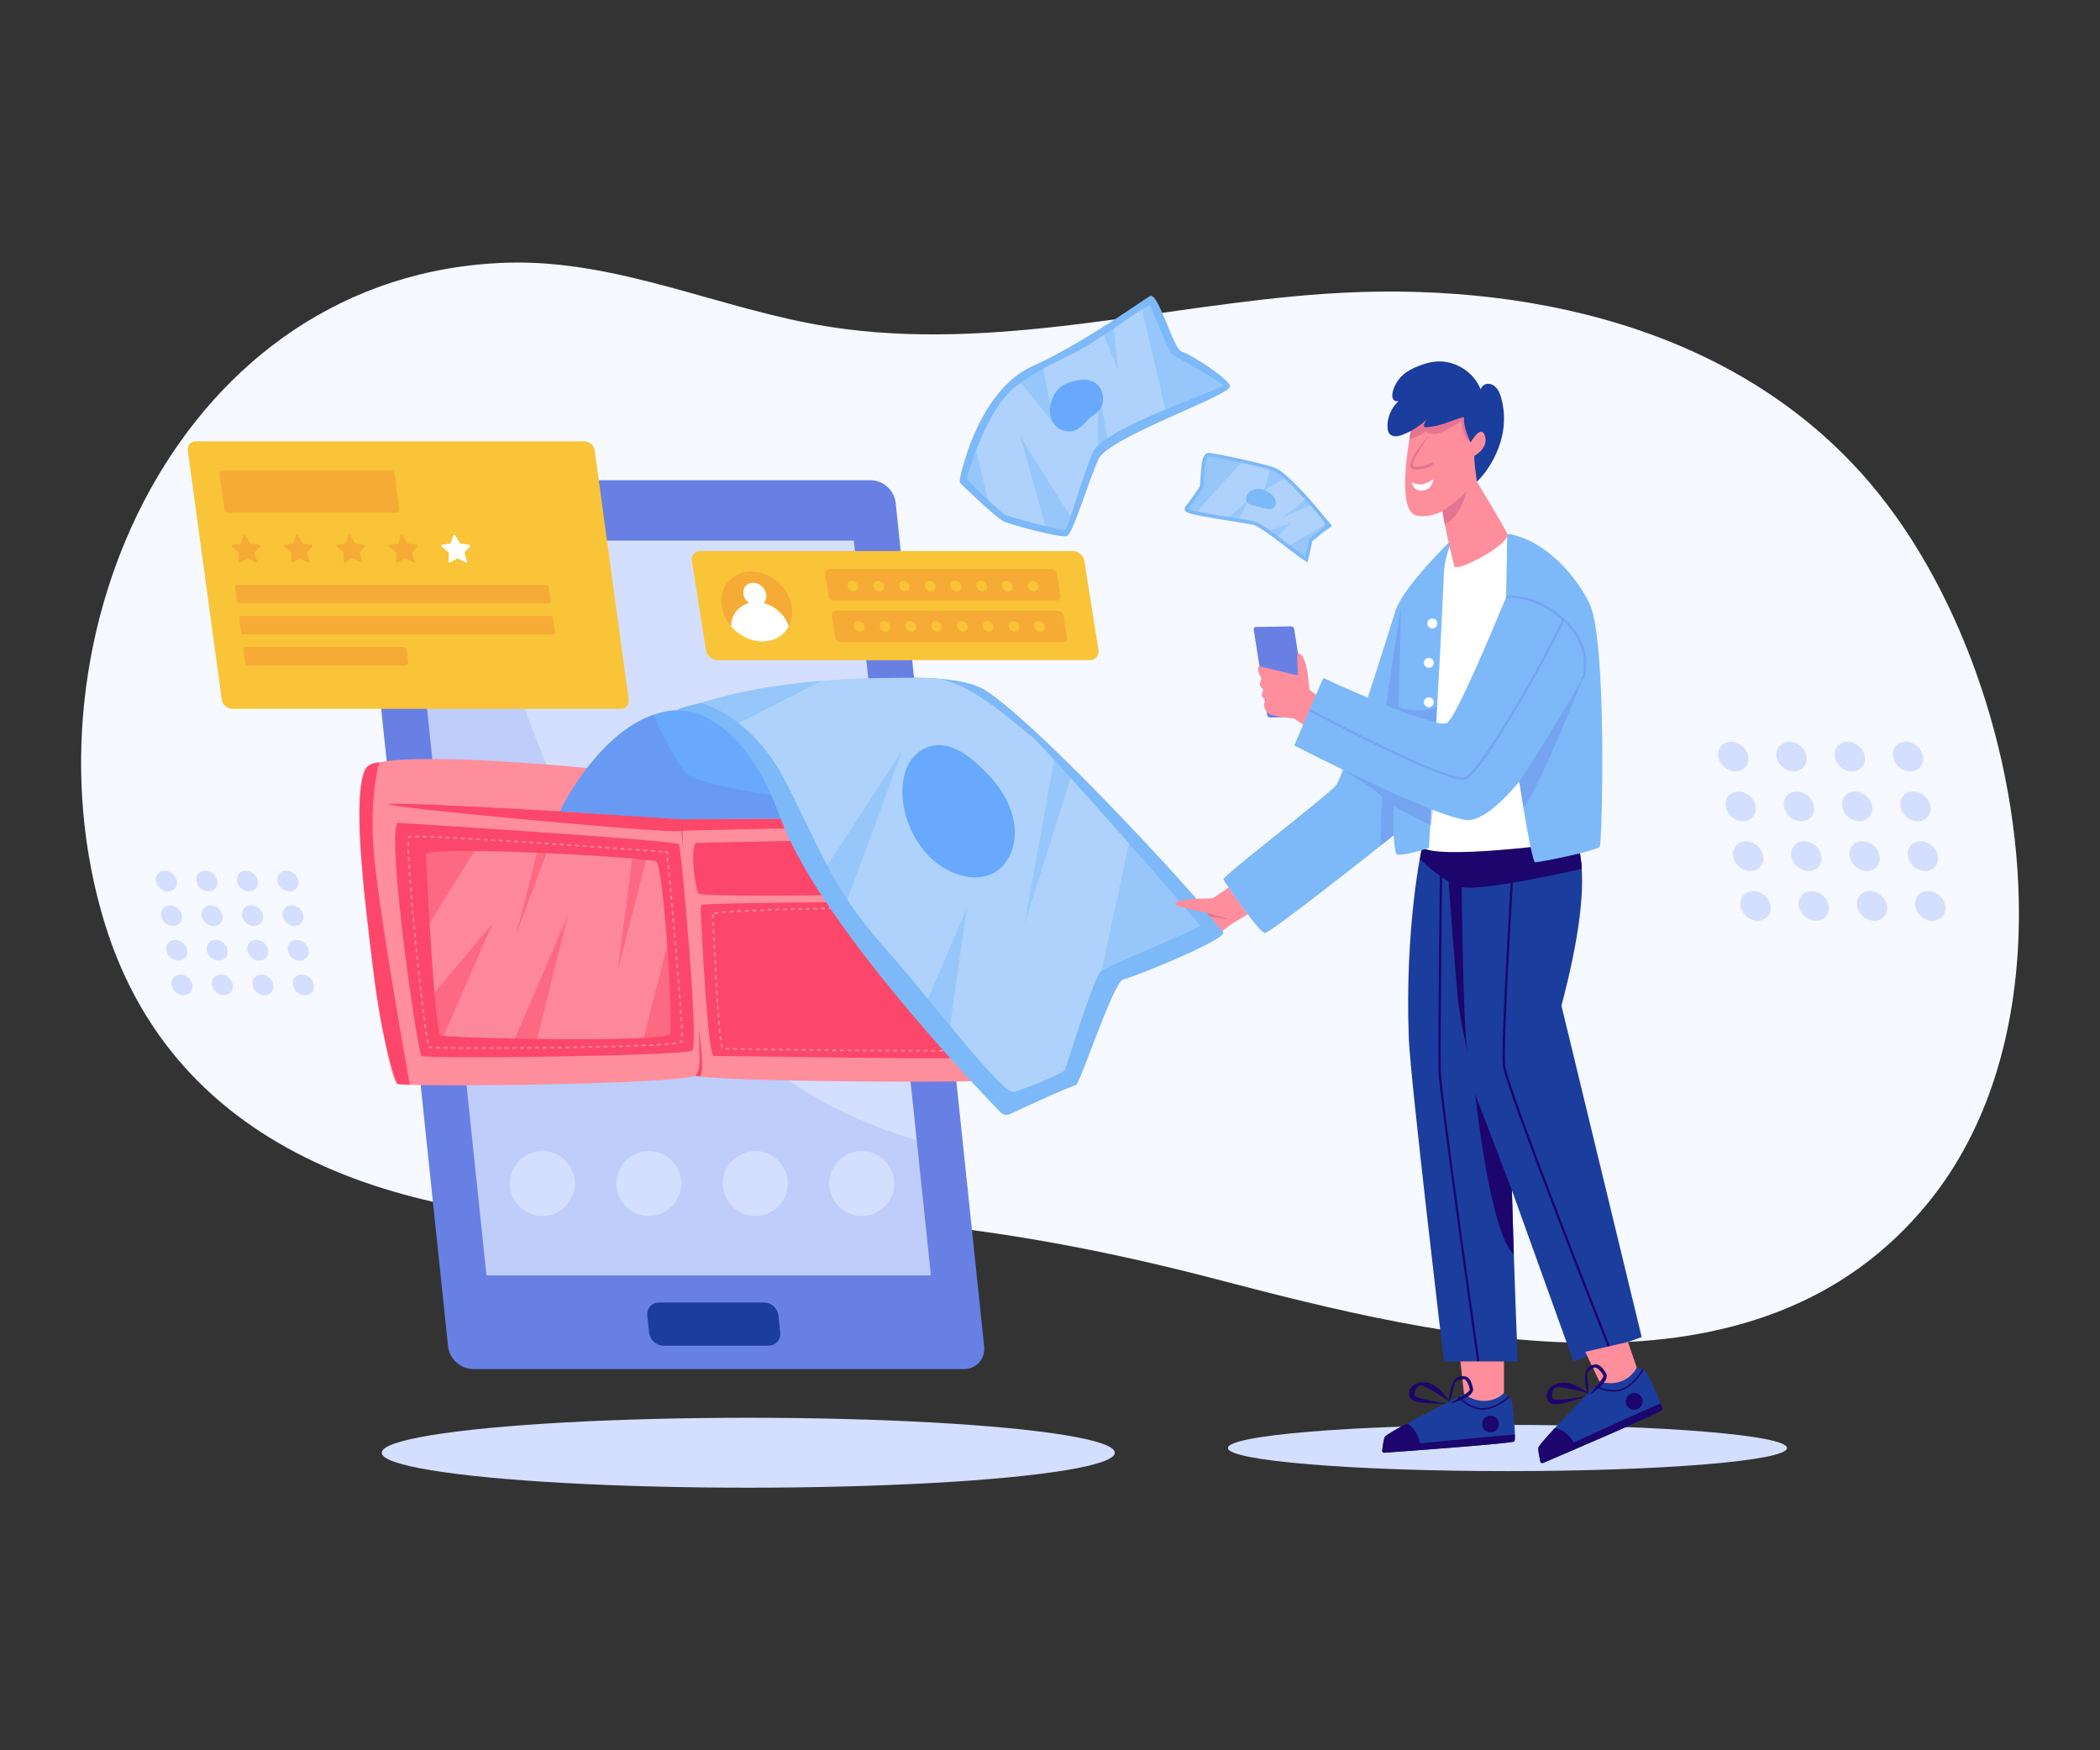 <svg xmlns="http://www.w3.org/2000/svg" xmlns:xlink="http://www.w3.org/1999/xlink" id="Capa_1" data-name="Capa 1" viewBox="0 0 600 500"><rect x="0" y="0" width="600" height="500" fill="#333333" stroke="none"/><defs><style>      .cls-1, .cls-2, .cls-3, .cls-4, .cls-5, .cls-6, .cls-7, .cls-8, .cls-9, .cls-10, .cls-11, .cls-12, .cls-13, .cls-14, .cls-15, .cls-16, .cls-17, .cls-18, .cls-19 {        stroke-width: 0px;      }      .cls-1, .cls-20 {        fill: #1b3d9e;      }      .cls-21 {        clip-path: url(#clippath-11);      }      .cls-22, .cls-18 {        fill: #97c7fa;      }      .cls-2, .cls-23 {        fill: #7db9f9;      }      .cls-24, .cls-15 {        fill: #d4dfff;      }      .cls-3 {        opacity: .24;      }      .cls-3, .cls-7 {        fill: #f6f9ff;      }      .cls-25, .cls-6 {        fill: #68a9fd;      }      .cls-4 {        fill: #1c056d;      }      .cls-26 {        clip-path: url(#clippath-2);      }      .cls-5, .cls-11, .cls-27, .cls-28 {        fill: #fe8e9c;      }      .cls-29 {        clip-path: url(#clippath-6);      }      .cls-30 {        clip-path: url(#clippath-7);      }      .cls-31 {        clip-path: url(#clippath-1);      }      .cls-32 {        clip-path: url(#clippath-4);      }      .cls-8, .cls-12, .cls-17 {        fill: #6880e4;      }      .cls-9 {        fill: #f9c438;      }      .cls-10 {        fill: #f6ab36;      }      .cls-11, .cls-27 {        opacity: .48;      }      .cls-12 {        opacity: .34;      }      .cls-33 {        clip-path: url(#clippath-9);      }      .cls-34 {        clip-path: url(#clippath);      }      .cls-13 {        fill: #fc476a;      }      .cls-35 {        clip-path: url(#clippath-3);      }      .cls-14 {        fill: #e57492;      }      .cls-36 {        clip-path: url(#clippath-8);      }      .cls-16, .cls-19 {        fill: #fff;      }      .cls-37 {        clip-path: url(#clippath-5);      }      .cls-17 {        opacity: .19;      }      .cls-38 {        clip-path: url(#clippath-10);      }      .cls-19 {        opacity: .21;      }    </style><clipPath id="clippath"><polygon class="cls-15" points="139 364.34 265.96 364.34 243.94 154.43 116.98 154.43 139 364.34"></polygon></clipPath><clipPath id="clippath-1"><path class="cls-11" d="M121.66,244.1s2.45,50.8,4.23,51.66c1.78.86,64.47,2.17,65.51-.4,1.04-2.57-1.77-48.06-3.94-49.25-2.17-1.19-65.94-4.76-65.8-2.01Z"></path></clipPath><clipPath id="clippath-2"><path class="cls-6" d="M159.96,231.77s13.23-28.01,33.53-28.92c20.3-.91,29.58,31.02,29.58,31.02l-28.55.18-34.56-2.28Z"></path></clipPath><clipPath id="clippath-3"><path class="cls-18" d="M200.17,200.82s14.01,3.08,23.82,21.59c9.8,18.51,13.07,30.52,28.13,47.57,15.07,17.05,34.23,42.82,37.63,41.92,3.39-.91,14.16-5.36,14.52-6.27.36-.91,8.41-26.73,10.22-28.18,1.82-1.45,28.75-12.4,28.39-13.1-.36-.71-45.2-52.1-48.47-54.27-3.27-2.18-17.52-16.28-28.45-16.34-10.93-.07-40.42-1.07-65.79,7.09Z"></path></clipPath><clipPath id="clippath-4"><path class="cls-18" d="M276.27,136.48s5.33-19.68,14.07-26.16c8.73-6.48,14.37-7.89,20.76-11.83s17.19-11.83,17.47-11.27,5.54,13.62,6.39,14.09,14.46,8.17,14.65,8.83-34.09,12.12-37.19,18.78c-3.1,6.67-7.23,22.07-8.08,22.45-.85.38-16.36-3.79-17.39-4.45-1.03-.66-11.51-10.25-10.67-10.44Z"></path></clipPath><clipPath id="clippath-5"><path class="cls-5" d="M351.04,253.54s-4.4,3.03-4.68,3.09c-.28.06-12.44-.09-10.24,1.99.58.55,8.57,2.12,8.57,2.12l4.58,5.21,2.51-1.92,4.7-2.87-5.44-7.63Z"></path></clipPath><clipPath id="clippath-6"><path class="cls-1" d="M469.05,381.95l-22.92-94.65c4.33-16.49,8.23-36.29,4.24-47.6l-44.07,2.3s-5,22.27-3.78,54.71c.43,11.5,10.04,92.21,10.04,92.21h21.06s-1.13-29.1-1.65-48.9l17.58,48.9,19.52-6.96Z"></path></clipPath><clipPath id="clippath-7"><path class="cls-2" d="M454.09,172.28c-4.24-8.52-13.09-18.24-23.45-19.81,0,0-.13,9.07-.34,18.17-5.24,12.69-14.47,34.41-16.86,35.87-3.39,2.07-35.37-12.85-35.37-12.85l-8.28,19.31s37.05,19.09,48.65,21.24c4.11.76,9.9-4.02,15.63-10.94,1.91,12.45,3.87,23.06,4.52,23.06,1.44,0,17.89-3.29,18.51-4.53.62-1.23,2.15-59.14-3.02-69.53Z"></path></clipPath><clipPath id="clippath-8"><path class="cls-5" d="M424.54,118.1c-2-2.24-9.16-4.55-14.85-3.34-3.21.69-5.66,3.29-6.28,6.51-1.39,7.3-4.07,24.51,1.13,25.94,2.32.64,5.01.02,7.58-1.18.64,4.4,3,14.41,3.41,15.74.58,1.88,16.34-6.43,15.1-9.32-.84-1.96-8.65-14.86-8.65-14.86,1.15-3.02,5.33-16.39,2.55-19.5Z"></path></clipPath><clipPath id="clippath-9"><path class="cls-1" d="M418.32,398.28s-22.22,10.99-22.69,12.24c-.34.9-.59,2.83-.71,3.86-.04.35.25.65.6.62,5.02-.36,36.56-2.66,37.13-3.23.62-.62-.47-11.17-.86-11.95-.39-.78-2.09-1.85-2.09-1.85,0,0-4.69,4.84-11.38.31Z"></path></clipPath><clipPath id="clippath-10"><path class="cls-1" d="M456.99,394.7s-17.44,17.62-17.48,18.95c-.03.96.36,2.87.58,3.88.08.34.44.53.77.39,4.63-1.97,33.71-14.4,34.06-15.13.39-.79-4.07-10.41-4.7-11.02-.62-.61-2.57-1.07-2.57-1.07,0,0-2.86,6.1-10.66,4Z"></path></clipPath><clipPath id="clippath-11"><path class="cls-18" d="M372.9,159.01c-2.68-1.68-12-9.64-14.9-10.2-2.9-.56-19.1-2.82-18.48-3.54.61-.72,3.79-4.92,4.23-6.02.44-1.1.16-9,1.7-8.87s15.52,2.96,18.76,4.34,13.91,13.62,14.34,14.86c.43,1.24-4.4,3.82-4.55,4.63-.15.8-1.09,4.8-1.09,4.8Z"></path></clipPath></defs><path class="cls-7" d="M576.76,266.15c1.35-46.68-15.79-96.8-42.46-128.13-38.15-44.82-99.13-57.94-155.58-54.1-46.98,3.2-94.47,16.82-141.65,9.45-31.1-4.86-60.36-19.32-92.27-18.32C51.68,78,4.68,181.71,29.94,263.82c21.51,69.9,93.08,86.77,158.39,85.17,23.96-.59,46.62-1.96,70.46.25,29.98,2.78,59.62,8.57,88.73,16.19,64.73,16.94,154.41,39.01,203.79-22.36,16.83-20.91,24.62-48.26,25.45-76.91Z"></path><g><g><path class="cls-8" d="M135.17,391.1h140.23c3.57,0,6.17-2.9,5.79-6.47l-25.28-240.98c-.37-3.57-3.58-6.47-7.15-6.47H108.53c-3.57,0-6.17,2.9-5.79,6.47l25.28,240.98c.37,3.57,3.58,6.47,7.15,6.47Z"></path><g><polygon class="cls-24" points="139 364.34 265.96 364.34 243.94 154.43 116.98 154.43 139 364.34"></polygon><g class="cls-34"><path class="cls-17" d="M135.95,150.63s23.47,154.22,135.55,177.41l7.79,44.06H126.7l-23.22-221.42,32.47-.05Z"></path></g></g><path class="cls-1" d="M189.57,384.42h30.02c2.05,0,3.54-1.66,3.33-3.72l-.51-4.9c-.22-2.05-2.05-3.72-4.11-3.72h-30.02c-2.05,0-3.54,1.66-3.33,3.72l.51,4.9c.22,2.05,2.05,3.72,4.11,3.72Z"></path></g><g><path class="cls-5" d="M193.49,227.09c-.1-2.31,1.52-4.27,3.57-4.33,17.27-.45,88.29-2.01,89.23,2.95,1.07,5.64,5.38,81.26,2.44,82.57-2.94,1.31-88.72.76-90.32-1.15-1.38-1.65-4.18-63.19-4.92-80.04Z"></path><path class="cls-5" d="M193.35,225.01s-.53-2.26-4.45-3.22c-3.92-.97-77.51-8.85-84.18-2.57s5.25,89.55,8.83,90.45c3.58.9,82.99.19,85.8-2.64,2.81-2.83-6-82.02-6-82.02Z"></path><path class="cls-13" d="M279.07,233.14s-81.54,1.24-85.26.79c-3.72-.45-81.68-5.19-82.73-4.21-1.05.98,79.12,8.31,82.69,7.71,3.57-.6,90.48-1.07,85.31-4.29Z"></path><path class="cls-13" d="M113.49,235.04s80.02,5,80.55,6.14c.53,1.15,5.77,57.27,3.74,58.91-2.03,1.63-76.25,2.45-77.36,1.57-1.1-.88-9.87-61.2-6.94-66.62Z"></path><path class="cls-13" d="M108.38,217.78s-2.68,8.44-1.71,24.05c.97,15.6,10.42,68.07,10.42,68.07l-3.54-.23s-4.23-9.72-6.94-32.97c-2.7-23.24-6.23-49.56-1.89-57.48,0,0,1.15-1.38,3.67-1.44Z"></path><path class="cls-13" d="M283.7,224.33s1.39.83,2.13,10.44c.74,9.6,2.47,62.24,1.6,68.02s-1.62,5.82-1.62,5.82c0,0,3.41.45,3.65-.46.25-.91,1.39-10.64.64-20.82-.75-10.18-.87-39.81-1.72-43.19-.85-3.38.89-20.18-4.68-19.81Z"></path><path class="cls-13" d="M198.88,240.79s82.88-1.97,83.16-.6c.28,1.37,1.25,12.08.76,13.65-.5,1.57-82.47,2.82-83.29,1.41-.83-1.41-2.45-12.93-.62-14.46Z"></path><g><path class="cls-5" d="M190.42,243.97l-.03-.36c-.09,0-.21-.02-.36-.03l.04-.43c.27.02.46.04.55.05l.18.02.07.72-.43.04Z"></path><path class="cls-5" d="M138.14,299.61h-.47v-.44h1.09s0,.44,0,.44h-.62ZM139.84,299.61v-.44s1.09,0,1.09,0v.44s-1.09,0-1.09,0ZM136.58,299.61h-1.09s0-.44,0-.44h1.09s0,.44,0,.44ZM142.02,299.61v-.44s1.09,0,1.09,0v.44s-1.09,0-1.09,0ZM134.4,299.61h-1.09s0-.44,0-.44h1.09s0,.44,0,.44ZM144.2,299.6v-.44s1.09,0,1.09,0v.44s-1.09,0-1.09,0ZM132.23,299.6h-1.09s0-.44,0-.44h1.09s0,.44,0,.44ZM146.37,299.59v-.44s1.09,0,1.09,0v.44s-1.09,0-1.09,0ZM130.05,299.58c-.37,0-.74,0-1.09-.01v-.44c.36,0,.72,0,1.09.01v.44ZM148.55,299.58v-.44s1.09,0,1.09,0v.44s-1.09,0-1.09,0ZM150.73,299.56v-.44s1.08,0,1.08,0v.44s-1.08,0-1.08,0ZM127.87,299.56c-.38,0-.74-.01-1.09-.02v-.44c.35,0,.71.01,1.09.02v.44ZM152.9,299.54v-.44s1.08-.01,1.08-.01v.44s-1.08.01-1.08.01ZM125.7,299.52c-.4,0-.76-.02-1.09-.03v-.44c.34,0,.7.02,1.1.03v.44ZM155.08,299.52v-.44s1.06-.01,1.06-.01l.02.22-.02.22h-1.07ZM157.26,299.49v-.44s1.09-.01,1.09-.01v.44s-1.09.01-1.09.01ZM159.44,299.47v-.44s1.08-.01,1.08-.01v.44s-1.08.01-1.08.01ZM123.52,299.45c-.78-.04-.92-.08-.99-.11-.1-.05-.16-.15-.2-.24l.4-.18s0,.02.01.03c.07.01.27.04.8.06l-.02.44ZM161.62,299.44v-.44s1.08-.02,1.08-.02v.44s-1.08.02-1.08.02ZM163.79,299.4v-.44s1.08-.02,1.08-.02v.44s-1.08.02-1.08.02ZM165.96,299.36v-.44s1.08-.02,1.08-.02v.44s-1.08.02-1.08.02ZM168.14,299.32v-.44s1.08-.02,1.08-.02v.44s-1.08.02-1.08.02ZM170.32,299.28v-.44s1.08-.02,1.08-.02v.44s-1.08.02-1.08.02ZM172.49,299.23v-.44s1.08-.03,1.08-.03v.44s-1.08.03-1.08.03ZM174.67,299.17v-.44s1.08-.03,1.08-.03v.44s-1.08.03-1.08.03ZM176.84,299.11v-.44s1.07-.03,1.07-.03v.44s-1.07.03-1.07.03ZM179.02,299.05v-.44s1.07-.04,1.07-.04v.44s-1.07.04-1.07.04ZM181.2,298.97l-.02-.44c.37-.01.73-.03,1.09-.04l.02.44c-.36.01-.72.03-1.09.04ZM183.37,298.88l-.02-.44c.37-.02.73-.03,1.09-.05l.02.44c-.36.02-.72.03-1.09.05ZM185.55,298.79l-.02-.44c.37-.02.73-.04,1.09-.05l.02.44c-.35.02-.72.04-1.09.05ZM187.73,298.67l-.03-.43c.37-.02.74-.04,1.09-.07l.03.43c-.35.02-.71.04-1.09.07ZM189.91,298.53l-.03-.43c.38-.03.74-.06,1.08-.09l.04.43c-.34.03-.71.06-1.09.09ZM192.09,298.34l-.04-.43c.4-.04.76-.08,1.08-.13l.06.43c-.32.04-.69.09-1.09.13ZM194.27,298.02l-.1-.42c.3-.07.4-.13.43-.15,0-.04.03-.13.04-.32l.43.03c-.01.24-.04.38-.08.48-.07.17-.28.28-.73.39ZM122.03,298c-.06-.3-.13-.67-.2-1.08l.43-.07c.07.41.14.77.2,1.07l-.43.09ZM194.65,296.05c0-.32-.01-.68-.03-1.09l.44-.02c.01.41.02.78.03,1.1h-.44ZM121.65,295.84c-.05-.34-.11-.7-.17-1.08l.43-.06c.06.38.11.74.16,1.08l-.43.07ZM194.58,293.88c-.02-.34-.04-.71-.06-1.09l.43-.02c.02.38.04.75.06,1.09l-.44.02ZM121.33,293.68c-.05-.35-.1-.71-.15-1.08l.43-.06c.05.37.1.73.15,1.08l-.43.06ZM194.46,291.71c-.02-.35-.04-.71-.07-1.09l.43-.03c.02.37.05.74.07,1.09l-.43.03ZM121.03,291.51c-.05-.35-.09-.71-.14-1.08l.43-.06c.05.37.09.73.14,1.08l-.43.06ZM194.32,289.53c-.02-.35-.05-.72-.07-1.09l.43-.03c.03.37.05.73.07,1.09l-.43.03ZM120.76,289.35c-.04-.35-.09-.71-.13-1.08l.43-.05c.05.37.09.73.13,1.08l-.43.05ZM194.17,287.36l-.08-1.09.43-.03.08,1.09-.43.03ZM120.49,287.19l-.13-1.08.43-.05.13,1.08-.43.05ZM194.01,285.19l-.08-1.09.43-.03.08,1.09-.43.03ZM120.23,285.02l-.13-1.08.43-.05.13,1.08-.43.05ZM193.85,283.02l-.08-1.09.43-.03.08,1.09-.43.03ZM119.98,282.86l-.12-1.08.43-.05.12,1.08-.43.05ZM193.67,280.85l-.09-1.09.43-.03.09,1.09-.43.03ZM119.74,280.7l-.12-1.08.43-.05.12,1.08-.43.05ZM193.5,278.68l-.09-1.08.43-.04.09,1.09-.43.04ZM119.5,278.53l-.12-1.08.43-.05.12,1.08-.43.05ZM193.32,276.51l-.09-1.08.43-.04.09,1.09-.43.04ZM119.27,276.36l-.11-1.08.43-.05.11,1.08-.43.05ZM193.14,274.34l-.09-1.08.43-.04.09,1.09-.43.04ZM119.04,274.2l-.11-1.08.43-.04.11,1.08-.43.05ZM192.96,272.17l-.09-1.08.43-.04.09,1.08-.43.04ZM118.82,272.04l-.11-1.08.43-.04.11,1.08-.43.04ZM192.77,270l-.09-1.09.43-.04.09,1.09-.43.04ZM118.6,269.87l-.11-1.09.43-.04.11,1.09-.43.04ZM192.58,267.83l-.09-1.08.43-.04.09,1.08-.43.04ZM118.39,267.7l-.11-1.08.43-.04.1,1.08-.43.04ZM192.39,265.66l-.1-1.08.43-.04.1,1.08-.43.04ZM118.18,265.53l-.1-1.08.43-.04.1,1.08-.43.04ZM192.2,263.49l-.1-1.08.43-.04.1,1.08-.43.04ZM117.97,263.36l-.1-1.08.43-.04.1,1.08-.43.04ZM192.01,261.32l-.1-1.08.43-.04.1,1.08-.43.04ZM117.77,261.19l-.1-1.08.43-.04.1,1.08-.43.04ZM191.82,259.16l-.1-1.08.43-.04.1,1.08-.43.04ZM117.58,259.02l-.09-1.08.43-.04.09,1.08-.43.04ZM191.62,256.99l-.1-1.08.43-.04.1,1.08-.43.04ZM117.4,256.85l-.09-1.09.43-.04.09,1.08-.43.04ZM191.42,254.82l-.1-1.08.43-.04.1,1.08-.43.04ZM117.22,254.68c-.03-.37-.06-.73-.09-1.09l.43-.03c.03.36.06.72.09,1.09l-.43.04ZM191.22,252.65l-.1-1.08.43-.04.1,1.08-.43.04ZM117.04,252.51c-.03-.37-.06-.73-.08-1.09l.43-.03c.03.36.05.72.08,1.09l-.43.03ZM191.03,250.48l-.1-1.09.43-.04.1,1.09-.43.04ZM116.88,250.34c-.03-.37-.05-.73-.08-1.09l.43-.03c.02.36.05.72.08,1.09l-.43.03ZM190.82,248.31l-.1-1.09.43-.04.1,1.09-.43.04ZM116.73,248.16c-.02-.37-.05-.73-.07-1.09l.43-.03c.02.35.04.72.07,1.09l-.43.03ZM190.62,246.14l-.1-1.09.43-.04.1,1.09-.43.04ZM116.6,245.98c-.02-.38-.04-.74-.06-1.09l.43-.02c.02.35.04.71.06,1.09l-.43.02ZM116.49,243.8c-.02-.38-.03-.75-.04-1.09h.44c.01.33.02.69.04,1.07l-.44.02ZM189.26,243.52l-1.09-.08.03-.43,1.09.08-.03.43ZM187.08,243.35l-1.09-.08.03-.43,1.09.08-.03.43ZM184.91,243.19l-1.09-.08.03-.43,1.09.08-.03.43ZM182.74,243.03l-1.09-.08.03-.43,1.09.08-.03.43ZM180.56,242.87l-1.09-.08.03-.43,1.09.08-.03.43ZM178.39,242.72l-1.09-.08.03-.43,1.09.08-.03.43ZM176.22,242.56l-1.09-.08.03-.43,1.09.08-.03.43ZM174.05,242.41l-1.09-.08.03-.43,1.09.08-.03.43ZM171.87,242.26l-1.09-.08.03-.43,1.09.08-.03.43ZM169.7,242.1l-1.09-.08.03-.43,1.09.08-.03.43ZM167.53,241.95l-1.09-.07.03-.43,1.09.07-.03.43ZM165.36,241.8l-1.09-.07.03-.43,1.09.07-.03.43ZM163.19,241.66l-1.09-.07.03-.43,1.09.07-.03.43ZM116.43,241.62c0-.16,0-.32,0-.47,0-.23,0-.43,0-.63h.44c0,.2,0,.4,0,.63,0,.15,0,.3,0,.47h-.44ZM161.02,241.51l-1.09-.07.03-.43,1.09.07-.03.43ZM158.84,241.36l-1.09-.07.03-.43,1.09.07-.03.43ZM156.67,241.22l-1.09-.07.03-.43,1.09.07-.03.43ZM154.5,241.07l-1.09-.07.03-.43,1.09.07-.03.43ZM152.32,240.93l-1.09-.07.03-.43,1.09.07-.03.43ZM150.15,240.79l-1.08-.07.03-.43,1.08.07-.03.43ZM147.98,240.65l-1.09-.07.03-.43,1.09.07-.03.43ZM145.81,240.51l-1.09-.07.03-.43,1.09.07-.03.43ZM143.64,240.38l-1.09-.07.03-.43,1.09.07-.03.43ZM141.46,240.25l-1.09-.07.03-.43,1.09.07-.03.43ZM139.29,240.12l-1.09-.06.03-.43,1.09.06-.03.43ZM137.12,239.99l-1.09-.06.02-.43,1.09.06-.03.43ZM134.94,239.86l-1.09-.06.02-.43,1.09.06-.02.43ZM132.77,239.74l-1.09-.06.02-.43,1.09.06-.02.43ZM130.6,239.62l-1.09-.06.02-.43,1.09.06-.02.43ZM128.42,239.51l-1.09-.05.02-.44,1.09.05-.02.43ZM116.94,239.48l-.43-.07c.05-.28.11-.42.22-.5.07-.05.2-.11.8-.14l.02.43c-.37.02-.51.05-.56.06-.01.03-.03.09-.05.22ZM117,239.24h0ZM126.25,239.41c-.37-.02-.73-.03-1.09-.05l.02-.44c.35.02.72.03,1.09.05l-.02.44ZM124.07,239.31c-.37-.02-.74-.03-1.09-.04l.02-.44c.35.01.71.03,1.09.04l-.02.44ZM121.9,239.23c-.38-.01-.74-.02-1.09-.03v-.44c.36,0,.72.02,1.1.03v.44ZM119.72,239.18c-.35,0-.67,0-.96,0h-.13s0-.44,0-.44h.13c.29,0,.61,0,.96,0v.44Z"></path></g><path class="cls-13" d="M201,258.39c-.48.03-.85.45-.83.93.27,6.07,2,42.58,3.8,42.38,1.96-.22,79.05,1.43,79.63.02.58-1.4.08-41.31-2.07-44.32,0,0-70.55.31-80.52.99Z"></path><path class="cls-13" d="M193.35,225.01l1.99,18.78s-1.89-19.85,1.73-21.02c0,0-2.55-.05-3.72,2.25Z"></path><path class="cls-13" d="M198.7,307.34s1.18-1.57,1.19-3.98-.25-9.19-.25-9.19c0,0,1.88,11.64.36,13.35l-1.29-.18Z"></path><path class="cls-5" d="M267.22,300.39h-1.09s0-.44,0-.44h1.09v.44ZM268.31,300.38v-.44s1.09,0,1.09,0v.44s-1.09,0-1.09,0ZM265.04,300.38h-1.09s0-.44,0-.44h1.09s0,.44,0,.44ZM270.49,300.38v-.44s1.09,0,1.09,0v.44s-1.09,0-1.09,0ZM262.86,300.38h-1.09s0-.44,0-.44h1.09s0,.44,0,.44ZM260.68,300.37h-1.09s0-.44,0-.44h1.09s0,.44,0,.44ZM272.67,300.37v-.44c.37,0,.73,0,1.09,0v.44c-.35,0-.71,0-1.09,0ZM258.51,300.37h-1.09s0-.44,0-.44h1.09s0,.44,0,.44ZM256.33,300.35h-1.09s0-.44,0-.44h1.09s0,.44,0,.44ZM274.85,300.35v-.44c.37,0,.74,0,1.08-.01v.44c-.34,0-.71,0-1.08.01ZM254.15,300.34h-1.09s0-.44,0-.44h1.09s0,.44,0,.44ZM251.97,300.33h-1.09s0-.44,0-.44h1.09s0,.44,0,.44ZM277.03,300.33v-.44c.38,0,.74-.01,1.08-.02v.44c-.33,0-.7.01-1.08.02ZM249.79,300.31h-1.09s0-.44,0-.44h1.09s0,.44,0,.44ZM247.61,300.3h-1.09s0-.44,0-.44h1.09s0,.44,0,.44ZM245.43,300.28h-1.09s0-.44,0-.44h1.09s0,.44,0,.44ZM279.21,300.28v-.44c.4-.01.76-.03,1.07-.04l.02.44c-.31.02-.68.03-1.09.04ZM243.24,300.26h-1.09s0-.44,0-.44h1.09s0,.44,0,.44ZM241.06,300.24h-1.09s0-.45,0-.45h1.09s0,.45,0,.45ZM238.89,300.22h-1.09s0-.45,0-.45h1.09s0,.45,0,.45ZM236.71,300.2h-1.09s0-.45,0-.45h1.09s0,.45,0,.45ZM234.53,300.18h-1.09s0-.45,0-.45h1.09s0,.45,0,.45ZM232.35,300.16h-1.09s0-.45,0-.45h1.09s0,.45,0,.45ZM281.42,300.14l-.08-.41s0,.01,0,.01c0,0,0,0,0-.02h0s0-.02,0-.02c.02-.07.07-.26.11-.78l.43.03c-.07.88-.17,1.02-.27,1.1-.04.03-.1.06-.2.07ZM230.17,300.13h-1.09s0-.45,0-.45h1.09s0,.45,0,.45ZM227.99,300.11h-1.09s0-.45,0-.45h1.09s0,.45,0,.45ZM225.81,300.08h-1.09s0-.45,0-.45h1.09s0,.45,0,.45ZM223.63,300.06h-1.09s0-.45,0-.45h1.09s0,.45,0,.45ZM221.45,300.03h-1.09s0-.45,0-.45h1.09s0,.45,0,.45ZM219.27,300l-1.09-.02v-.44s1.1.02,1.1.02v.44ZM217.09,299.97l-1.09-.02v-.44s1.1.02,1.1.02v.44ZM214.91,299.94l-1.09-.02v-.44s1.1.02,1.1.02v.44ZM212.73,299.9l-1.09-.02v-.44s1.1.02,1.1.02v.44ZM210.55,299.86l-1.09-.02v-.44s1.1.02,1.1.02v.44ZM208.36,299.82c-.44-.01-.8-.02-1.1-.03v-.44c.3,0,.67.02,1.11.03v.44ZM206.13,299.37c-.08-.23-.16-.59-.25-1.11l.43-.07c.08.48.16.83.23,1.03l-.41.15ZM281.95,297.87h-.44c.01-.34.02-.7.02-1.1h.44c0,.4-.01.77-.02,1.1ZM205.72,297.18c-.04-.33-.09-.7-.13-1.09l.43-.05c.04.39.09.75.13,1.08l-.43.06ZM281.98,295.69h-.44s0-.34,0-.34c0-.24,0-.49,0-.74h.44c0,.25,0,.5,0,.74v.34ZM205.48,295c-.03-.35-.07-.71-.1-1.09l.43-.04c.03.38.07.74.1,1.09l-.43.04ZM281.53,293.51c0-.35,0-.72-.01-1.09h.44c0,.37.01.73.01,1.08h-.44ZM205.28,292.82c-.03-.35-.06-.72-.09-1.09l.43-.04c.03.37.06.73.09,1.09l-.43.04ZM281.5,291.33c0-.36-.01-.72-.02-1.09h.44c0,.36.02.72.02,1.08h-.44ZM205.1,290.64c-.03-.36-.06-.72-.08-1.09l.43-.03c.03.37.05.73.08,1.09l-.43.03ZM281.45,289.15c0-.36-.02-.72-.03-1.09h.44c.01.36.02.72.03,1.08h-.44ZM204.94,288.46c-.03-.36-.05-.72-.08-1.09l.43-.03c.03.37.05.73.08,1.09l-.43.03ZM281.39,286.97c-.01-.36-.02-.72-.03-1.09h.44c.01.35.02.72.03,1.08h-.44ZM204.79,286.28l-.07-1.09.43-.03.07,1.09-.43.03ZM281.32,284.79l-.04-1.09.44-.02.04,1.09h-.44ZM204.64,284.11l-.07-1.09.43-.03.07,1.09-.43.03ZM281.24,282.61l-.04-1.09.44-.02.04,1.09-.44.02ZM204.51,281.93l-.07-1.09.43-.03.07,1.09-.43.03ZM281.16,280.44l-.05-1.09.44-.02.05,1.09-.44.02ZM204.38,279.75l-.06-1.09.43-.02.06,1.09-.43.03ZM281.07,278.26l-.05-1.09.44-.02.05,1.09-.44.02ZM204.25,277.57l-.06-1.09.43-.02.06,1.09-.43.02ZM280.97,276.08l-.05-1.09.44-.02.05,1.09-.44.02ZM204.13,275.39l-.06-1.09.43-.02.06,1.09-.43.02ZM280.86,273.9l-.06-1.09.43-.02.06,1.09-.43.02ZM204.02,273.21l-.06-1.09.43-.02.06,1.09-.43.02ZM280.75,271.73l-.06-1.09.43-.02.06,1.09-.43.02ZM203.9,271.03l-.06-1.09.43-.02.06,1.09-.43.02ZM280.63,269.55c-.02-.37-.04-.73-.06-1.09l.43-.03c.02.36.04.72.06,1.09l-.43.03ZM203.79,268.85l-.05-1.09.44-.02.05,1.09-.43.02ZM280.5,267.37c-.02-.37-.05-.73-.07-1.09l.43-.03c.02.35.05.72.07,1.09l-.43.03ZM203.69,266.67l-.05-1.09.44-.02.05,1.09-.44.02ZM280.36,265.2c-.03-.38-.05-.74-.08-1.09l.43-.03c.03.35.05.71.08,1.09l-.43.03ZM203.58,264.49l-.05-1.09.44-.02.05,1.09-.44.02ZM280.19,263.02c-.03-.39-.06-.75-.09-1.09l.43-.04c.03.34.06.7.09,1.09l-.43.04ZM203.48,262.3l-.05-1.1.44-.02.05,1.1-.44.02ZM204.17,261.15l-.1-.42c.26-.06.63-.12,1.1-.18l.05.43c-.45.06-.81.12-1.06.17ZM206.31,260.85l-.04-.43c.34-.03.7-.06,1.09-.1l.03.43c-.39.03-.75.06-1.08.09ZM279.99,260.85c-.05-.47-.1-.82-.15-1.07l.43-.08c.05.25.1.62.15,1.1l-.43.05ZM208.48,260.68l-.03-.43c.35-.02.71-.05,1.09-.07l.03.43c-.38.02-.74.05-1.09.07ZM210.65,260.54l-.02-.43c.35-.02.72-.04,1.09-.06l.02.44c-.37.02-.74.04-1.09.06ZM212.83,260.43l-.02-.44c.36-.02.72-.03,1.09-.05l.02.44c-.37.02-.73.03-1.09.05ZM215.01,260.33l-.02-.44,1.09-.05.02.44-1.09.05ZM217.18,260.24l-.02-.44,1.09-.04.02.44-1.09.04ZM219.36,260.16l-.02-.44,1.09-.04v.44s-1.07.04-1.07.04ZM221.54,260.09v-.44s1.08-.03,1.08-.03v.44s-1.08.03-1.08.03ZM223.72,260.03v-.44s1.08-.03,1.08-.03v.44s-1.08.03-1.08.03ZM225.9,259.96v-.44s1.08-.03,1.08-.03v.44s-1.08.03-1.08.03ZM228.08,259.91v-.44s1.08-.03,1.08-.03v.44s-1.08.03-1.08.03ZM230.25,259.85v-.44s1.08-.03,1.08-.03v.44s-1.08.03-1.08.03ZM232.43,259.8v-.44s1.08-.02,1.08-.02v.44s-1.08.02-1.08.02ZM234.61,259.75v-.44s1.08-.02,1.08-.02v.44s-1.08.02-1.08.02ZM236.79,259.71v-.44s1.08-.02,1.08-.02v.44s-1.08.02-1.08.02ZM238.97,259.67v-.44s1.08-.02,1.08-.02v.44s-1.08.02-1.08.02ZM241.15,259.63v-.44s1.09-.02,1.09-.02v.44s-1.09.02-1.09.02ZM243.33,259.59v-.44s1.08-.02,1.08-.02v.44s-1.08.02-1.08.02ZM245.51,259.56v-.44s1.08-.02,1.08-.02v.44s-1.08.02-1.08.02ZM247.68,259.53v-.44s1.08-.01,1.08-.01v.44s-1.08.01-1.08.01ZM249.86,259.5v-.44s1.08-.01,1.08-.01v.44s-1.08.01-1.08.01ZM279.27,259.48c-.27-.02-.64-.03-1.08-.05v-.44c.46.01.83.03,1.11.05l-.03.43ZM252.04,259.47v-.44s1.08-.01,1.08-.01v.44s-1.08.01-1.08.01ZM254.22,259.45v-.44s1.09-.01,1.09-.01v.44s-1.09.01-1.09.01ZM256.4,259.43v-.44s1.09,0,1.09,0v.44s-1.09,0-1.09,0ZM277.1,259.41c-.34,0-.7-.01-1.09-.02v-.44c.4,0,.76.01,1.1.02v.44ZM258.58,259.41v-.44s1.09,0,1.09,0v.44s-1.09,0-1.09,0ZM260.76,259.39v-.44s1.09,0,1.09,0v.44s-1.09,0-1.09,0ZM274.92,259.38c-.35,0-.71,0-1.09,0v-.44c.38,0,.74,0,1.09,0v.44ZM262.94,259.38v-.44s1.09,0,1.09,0v.44s-1.09,0-1.09,0ZM265.12,259.37v-.44s1.09,0,1.09,0v.44s-1.09,0-1.09,0ZM272.74,259.36h-1.09s0-.44,0-.44h1.09s0,.44,0,.44ZM267.3,259.36v-.44s1.09,0,1.09,0v.44s-1.09,0-1.09,0ZM270.57,259.36h-1.09s0-.44,0-.44h1.09s0,.44,0,.44Z"></path><g><path class="cls-27" d="M121.66,244.1s2.45,50.8,4.23,51.66c1.78.86,64.47,2.17,65.51-.4,1.04-2.57-1.77-48.06-3.94-49.25-2.17-1.19-65.94-4.76-65.8-2.01Z"></path><g class="cls-31"><polygon class="cls-19" points="136.85 241.1 118.83 270.01 121.4 286.77 140.69 263.93 125.58 298.58 146 299.2 162.2 261.61 152.82 299.32 183.36 298.67 192.38 263.04 192.18 242.36 185.52 242.02 176.48 277.37 181.13 241.46 157.5 240.1 147.56 266.7 154.34 240.01 136.85 241.1"></polygon></g></g></g><g><g><path class="cls-25" d="M159.96,231.77s13.23-28.01,33.53-28.92c20.3-.91,29.58,31.02,29.58,31.02l-28.55.18-34.56-2.28Z"></path><g class="cls-26"><path class="cls-12" d="M185.79,202.13s6.81,15.67,10.61,19,29.13,6.81,29.13,6.81l.63,9.52s-35.78-2.75-40.37-2.42c-4.59.34-29.15-2.67-29.15-2.67,0,0,5.72-15.2,8.57-17.89,2.85-2.69,20.58-12.35,20.58-12.35Z"></path></g></g><path class="cls-2" d="M193.49,202.85s17.73-1.64,29.45,30.67c10.68,29.43,55.08,76.15,62.91,84.24.7.73,1.79.93,2.71.5,4.59-2.13,18.03-8.33,18.84-8.23.98.12,10.78-29.64,13.47-30.19,2.69-.55,28.41-10.92,28.65-13.33s-52.57-59.95-68.29-69.5-86.05,3.59-87.74,5.83Z"></path><g><path class="cls-22" d="M200.17,200.82s14.01,3.08,23.82,21.59c9.8,18.51,13.07,30.52,28.13,47.57,15.07,17.05,34.23,42.82,37.63,41.92,3.39-.91,14.16-5.36,14.52-6.27.36-.91,8.41-26.73,10.22-28.18,1.82-1.45,28.75-12.4,28.39-13.1-.36-.71-45.2-52.1-48.47-54.27-3.27-2.18-17.52-16.28-28.45-16.34-10.93-.07-40.42-1.07-65.79,7.09Z"></path><g class="cls-35"><polygon class="cls-3" points="323.83 235.04 304.87 323.06 267.57 320.51 276.23 259.39 260.21 296.87 237.62 269.17 257.84 214.33 229.73 257.4 198.7 212.86 242.7 190.49 289.64 192.08 302.99 207.02 292.68 264.14 308.89 212.86 323.83 235.04"></polygon></g></g><path class="cls-6" d="M262.06,215.18c-4.49,3.76-4.82,11-3.64,16.31,1.23,5.55,4.26,10.93,8.65,14.59,4.47,3.73,11.55,6.27,17.02,3.19,2.38-1.34,4.12-3.69,5-6.28,2.68-7.9-1.3-16.01-6.72-21.69-4.9-5.13-12.46-11.72-19.69-6.6-.21.15-.42.31-.61.47Z"></path></g><g><path class="cls-9" d="M177.36,202.49h-111.02c-1.45,0-2.78-1.17-2.98-2.62l-9.7-71.17c-.2-1.45.82-2.62,2.27-2.62h111.02c1.45,0,2.78,1.17,2.98,2.62l9.7,71.17c.2,1.45-.82,2.62-2.27,2.62Z"></path><g><path class="cls-10" d="M113.35,146.44h-48.26c-.47,0-.91-.38-.98-.86l-1.4-10.28c-.06-.47.27-.86.74-.86h48.26c.47,0,.91.38.98.86l1.4,10.28c.06.47-.27.86-.74.86Z"></path><g><path class="cls-10" d="M70.06,152.96l1.36,2.17c.05.08.13.13.22.15l2.44.35c.22.03.35.3.21.46l-1.5,1.69c-.05.06-.07.15-.04.24l.73,2.38c.07.22-.14.38-.35.28l-2.29-1.12c-.08-.04-.18-.04-.25,0l-1.98,1.12c-.18.1-.43-.06-.43-.28l.08-2.38c0-.09-.04-.17-.11-.24l-1.96-1.69c-.18-.15-.13-.42.09-.46l2.34-.35c.09-.01.15-.07.18-.15l.77-2.17c.07-.2.35-.2.48,0Z"></path><path class="cls-10" d="M85.05,152.96l1.36,2.17c.05.08.13.13.22.15l2.44.35c.22.03.35.3.21.46l-1.5,1.69c-.05.06-.07.15-.04.24l.73,2.38c.07.22-.14.38-.35.28l-2.29-1.12c-.08-.04-.18-.04-.25,0l-1.98,1.12c-.18.1-.43-.06-.43-.28l.08-2.38c0-.09-.04-.17-.11-.24l-1.96-1.69c-.18-.15-.13-.42.09-.46l2.34-.35c.09-.01.15-.07.18-.15l.77-2.17c.07-.2.35-.2.48,0Z"></path><path class="cls-10" d="M100.05,152.96l1.36,2.17c.05.08.13.13.22.15l2.44.35c.22.03.35.3.21.46l-1.5,1.69c-.05.06-.07.15-.04.24l.73,2.38c.07.22-.14.38-.35.28l-2.29-1.12c-.08-.04-.18-.04-.25,0l-1.98,1.12c-.18.1-.43-.06-.43-.28l.08-2.38c0-.09-.04-.17-.11-.24l-1.96-1.69c-.18-.15-.13-.42.09-.46l2.34-.35c.09-.01.15-.07.18-.15l.77-2.17c.07-.2.35-.2.48,0Z"></path><path class="cls-10" d="M115.04,152.96l1.36,2.17c.05.08.13.13.22.15l2.44.35c.22.03.35.3.21.46l-1.5,1.69c-.05.06-.07.15-.04.24l.73,2.38c.07.22-.14.38-.35.28l-2.29-1.12c-.08-.04-.18-.04-.25,0l-1.98,1.12c-.18.1-.43-.06-.43-.28l.08-2.38c0-.09-.04-.17-.11-.24l-1.96-1.69c-.18-.15-.13-.42.09-.46l2.34-.35c.09-.01.15-.07.18-.15l.77-2.17c.07-.2.35-.2.48,0Z"></path><path class="cls-16" d="M130.04,152.96l1.36,2.17c.05.08.13.13.22.15l2.44.35c.22.03.35.3.21.46l-1.5,1.69c-.05.06-.07.15-.04.24l.73,2.38c.07.22-.14.38-.35.28l-2.29-1.12c-.08-.04-.18-.04-.25,0l-1.98,1.12c-.18.1-.43-.06-.43-.28l.08-2.38c0-.09-.04-.17-.11-.24l-1.96-1.69c-.18-.15-.13-.42.09-.46l2.34-.35c.09-.01.15-.07.18-.15l.77-2.17c.07-.2.35-.2.48,0Z"></path></g><g><path class="cls-10" d="M156.8,172.35h-88.38c-.37,0-.7-.3-.75-.66l-.54-3.96c-.05-.37.21-.66.57-.66h88.38c.37,0,.7.3.75.66l.54,3.96c.05.37-.21.66-.57.66Z"></path><path class="cls-10" d="M158.01,181.23h-88.38c-.37,0-.7-.3-.75-.66l-.54-3.96c-.05-.37.21-.66.57-.66h88.38c.37,0,.7.3.75.66l.54,3.96c.05.37-.21.66-.57.66Z"></path><path class="cls-10" d="M115.82,190.11h-44.7c-.52,0-.99-.42-1.07-.94l-.47-3.41c-.07-.52.29-.94.81-.94h44.7c.52,0,.99.42,1.07.94l.47,3.41c.07.52-.29.94-.81.94Z"></path></g></g></g><g><path class="cls-9" d="M311.4,188.59h-106.35c-1.6,0-3.1-1.3-3.35-2.89l-4.01-25.4c-.25-1.6.84-2.89,2.44-2.89h106.35c1.6,0,3.1,1.3,3.35,2.89l4.01,25.4c.25,1.6-.84,2.89-2.44,2.89Z"></path><g><path class="cls-10" d="M214.04,172.29c-.84-.6-1.46-1.51-1.63-2.54-.28-1.8.94-3.25,2.74-3.25s3.48,1.46,3.76,3.25c.16,1.03-.17,1.94-.82,2.54,3.29.78,6.15,3.36,7.27,6.59.84-1.6,1.18-3.54.85-5.63-.87-5.52-6.05-9.99-11.57-9.99s-9.29,4.47-8.42,9.99c.33,2.09,1.28,4.03,2.63,5.63.1-3.23,2.15-5.81,5.19-6.59Z"></path><path class="cls-16" d="M217.8,183.24c3.43,0,6.18-1.73,7.57-4.36-1.12-3.23-3.98-5.81-7.27-6.59.65-.6.99-1.51.82-2.54-.28-1.8-1.97-3.25-3.76-3.25s-3.02,1.46-2.74,3.25c.16,1.03.79,1.94,1.63,2.54-3.04.78-5.09,3.36-5.19,6.59,2.22,2.63,5.51,4.36,8.94,4.36Z"></path></g><g><path class="cls-10" d="M301.81,171.56h-63.46c-.76,0-1.48-.62-1.6-1.38l-.98-6.24c-.12-.76.4-1.38,1.16-1.38h63.46c.76,0,1.48.62,1.6,1.38l.98,6.24c.12.76-.4,1.38-1.16,1.38Z"></path><path class="cls-10" d="M303.68,183.43h-63.46c-.76,0-1.48-.62-1.6-1.38l-.98-6.24c-.12-.76.4-1.38,1.16-1.38h63.46c.76,0,1.48.62,1.6,1.38l.98,6.24c.12.76-.4,1.38-1.16,1.38Z"></path></g><g><path class="cls-9" d="M245.18,167.43c.13.83-.44,1.51-1.27,1.51s-1.62-.68-1.75-1.51c-.13-.83.44-1.51,1.27-1.51s1.62.68,1.75,1.51Z"></path><path class="cls-9" d="M252.54,167.43c.13.83-.44,1.51-1.27,1.51s-1.62-.68-1.75-1.51c-.13-.83.44-1.51,1.27-1.51s1.61.68,1.75,1.51Z"></path><path class="cls-9" d="M259.9,167.43c.13.83-.44,1.51-1.27,1.51s-1.62-.68-1.75-1.51c-.13-.83.44-1.51,1.27-1.51s1.62.68,1.75,1.51Z"></path><path class="cls-9" d="M267.26,167.43c.13.83-.44,1.51-1.27,1.51s-1.61-.68-1.75-1.51c-.13-.83.44-1.51,1.27-1.51s1.62.68,1.75,1.51Z"></path><path class="cls-9" d="M274.62,167.43c.13.83-.44,1.51-1.27,1.51s-1.62-.68-1.75-1.51c-.13-.83.44-1.51,1.27-1.51s1.62.68,1.75,1.51Z"></path><path class="cls-9" d="M281.97,167.43c.13.83-.44,1.51-1.27,1.51s-1.62-.68-1.75-1.51c-.13-.83.44-1.51,1.27-1.51s1.62.68,1.75,1.51Z"></path><path class="cls-9" d="M289.33,167.43c.13.83-.44,1.51-1.27,1.51s-1.62-.68-1.75-1.51c-.13-.83.44-1.51,1.27-1.51s1.61.68,1.75,1.51Z"></path><path class="cls-9" d="M296.69,167.43c.13.83-.44,1.51-1.27,1.51s-1.62-.68-1.75-1.51c-.13-.83.44-1.51,1.27-1.51s1.62.68,1.75,1.51Z"></path></g><g><path class="cls-9" d="M247,178.93c.13.83-.44,1.51-1.27,1.51s-1.61-.68-1.75-1.51c-.13-.83.44-1.51,1.27-1.51s1.62.68,1.75,1.51Z"></path><path class="cls-9" d="M254.36,178.93c.13.83-.44,1.51-1.27,1.51s-1.62-.68-1.75-1.51c-.13-.83.44-1.51,1.27-1.51s1.62.68,1.75,1.51Z"></path><path class="cls-9" d="M261.72,178.93c.13.83-.44,1.51-1.27,1.51s-1.62-.68-1.75-1.51c-.13-.83.44-1.51,1.27-1.51s1.61.68,1.75,1.51Z"></path><path class="cls-9" d="M269.07,178.93c.13.83-.44,1.51-1.27,1.51s-1.62-.68-1.75-1.51c-.13-.83.44-1.51,1.27-1.51s1.62.68,1.75,1.51Z"></path><path class="cls-9" d="M276.43,178.93c.13.83-.44,1.51-1.27,1.51s-1.61-.68-1.75-1.51c-.13-.83.44-1.51,1.27-1.51s1.62.68,1.75,1.51Z"></path><path class="cls-9" d="M283.79,178.93c.13.83-.44,1.51-1.27,1.51s-1.62-.68-1.75-1.51c-.13-.83.44-1.51,1.27-1.51s1.62.68,1.75,1.51Z"></path><path class="cls-9" d="M291.15,178.93c.13.83-.44,1.51-1.27,1.51s-1.62-.68-1.75-1.51c-.13-.83.44-1.51,1.27-1.51s1.62.68,1.75,1.51Z"></path><path class="cls-9" d="M298.51,178.93c.13.83-.44,1.51-1.27,1.51s-1.62-.68-1.75-1.51c-.13-.83.44-1.51,1.27-1.51s1.61.68,1.75,1.51Z"></path></g></g><path class="cls-2" d="M274.55,138.2c-.28-.27-.41-.67-.34-1.05.71-4.14,6.06-26,20.98-32.66,13.96-6.23,31.01-18.56,33.37-19.91,2.36-1.35,6.68,15.18,9.04,15.86s12.9,7.24,13.84,9.8c.95,2.56-34.62,14.51-37.57,20.93-2.95,6.42-7.29,21.27-9,21.95s-15.39-3.04-17.84-4.05c-2.14-.89-10.46-8.89-12.48-10.85Z"></path><g><path class="cls-22" d="M276.27,136.48s5.33-19.68,14.07-26.16c8.73-6.48,14.37-7.89,20.76-11.83s17.19-11.83,17.47-11.27,5.54,13.62,6.39,14.09,14.46,8.17,14.65,8.83-34.09,12.12-37.19,18.78c-3.1,6.67-7.23,22.07-8.08,22.45-.85.38-16.36-3.79-17.39-4.45-1.03-.66-11.51-10.25-10.67-10.44Z"></path><g class="cls-32"><polygon class="cls-3" points="325.59 85.36 334.42 123.25 318.2 134.34 313.6 109.95 313.87 138.52 309.37 153.19 291.54 124.71 300 154.9 283.51 148.32 277.25 121.34 287.82 104.63 301.17 121.11 297 99.82 312.92 89.7 319.48 105.92 317.56 87.18 325.59 85.36"></polygon></g></g><path class="cls-6" d="M305.72,109.19c-.21.07-.4.13-.59.2-3.17,1.17-4.9,4.09-5.11,7.39-.1,1.52.26,3.1,1.16,4.33,1.08,1.48,2.98,2.25,4.79,2.12,2.04-.15,3.57-1.91,4.87-3.29,1.24-1.33,3.21-2.06,3.92-3.84.8-2.02.41-4.61-1.15-6.15-2.1-2.07-5.32-1.57-7.88-.76Z"></path><g><circle class="cls-15" cx="154.97" cy="338.1" r="9.27"></circle><circle class="cls-15" cx="185.38" cy="338.1" r="9.27"></circle><circle class="cls-15" cx="215.8" cy="338.1" r="9.27"></circle><circle class="cls-15" cx="246.21" cy="338.1" r="9.27"></circle></g></g><g><g><path class="cls-15" d="M499.51,216.13c.35,2.35-1.29,4.25-3.66,4.25s-4.58-1.9-4.93-4.25,1.29-4.25,3.66-4.25c2.37,0,4.58,1.9,4.93,4.25Z"></path><path class="cls-15" d="M516.16,216.13c.35,2.35-1.29,4.25-3.66,4.25s-4.58-1.9-4.93-4.25c-.35-2.35,1.29-4.25,3.66-4.25,2.37,0,4.58,1.9,4.93,4.25Z"></path><path class="cls-15" d="M532.8,216.13c.35,2.35-1.29,4.25-3.66,4.25-2.37,0-4.58-1.9-4.93-4.25-.35-2.35,1.29-4.25,3.66-4.25,2.37,0,4.58,1.9,4.93,4.25Z"></path><path class="cls-15" d="M549.44,216.12c.35,2.35-1.29,4.25-3.66,4.25s-4.58-1.9-4.93-4.25c-.35-2.35,1.29-4.25,3.66-4.25s4.58,1.9,4.93,4.25Z"></path></g><g><path class="cls-15" d="M501.63,230.35c.35,2.35-1.29,4.25-3.66,4.25-2.37,0-4.58-1.9-4.93-4.25-.35-2.35,1.29-4.25,3.66-4.25,2.37,0,4.58,1.9,4.93,4.25Z"></path><path class="cls-15" d="M518.28,230.35c.35,2.35-1.29,4.25-3.66,4.25s-4.58-1.9-4.93-4.25c-.35-2.35,1.29-4.25,3.66-4.25,2.37,0,4.58,1.9,4.93,4.25Z"></path><path class="cls-15" d="M534.92,230.35c.35,2.35-1.29,4.25-3.66,4.25s-4.58-1.9-4.93-4.25c-.35-2.35,1.29-4.25,3.66-4.25,2.37,0,4.58,1.9,4.93,4.25Z"></path><path class="cls-15" d="M551.57,230.34c.35,2.35-1.29,4.25-3.66,4.25s-4.58-1.9-4.93-4.25c-.35-2.35,1.29-4.25,3.66-4.25,2.37,0,4.58,1.9,4.93,4.25Z"></path></g><g><path class="cls-15" d="M503.76,244.57c.35,2.35-1.29,4.25-3.66,4.25s-4.58-1.9-4.93-4.25c-.35-2.35,1.29-4.25,3.66-4.25,2.37,0,4.58,1.9,4.93,4.25Z"></path><path class="cls-15" d="M520.4,244.57c.35,2.35-1.29,4.25-3.66,4.25s-4.58-1.9-4.93-4.25c-.35-2.35,1.29-4.25,3.66-4.25,2.37,0,4.58,1.9,4.93,4.25Z"></path><path class="cls-15" d="M537.04,244.57c.35,2.35-1.29,4.25-3.66,4.25s-4.58-1.9-4.93-4.25c-.35-2.35,1.29-4.25,3.66-4.25,2.37,0,4.58,1.9,4.93,4.25Z"></path><path class="cls-15" d="M553.69,244.56c.35,2.35-1.29,4.25-3.66,4.25s-4.58-1.9-4.93-4.25c-.35-2.35,1.29-4.25,3.66-4.25,2.37,0,4.58,1.9,4.93,4.25Z"></path></g><g><path class="cls-15" d="M505.88,258.79c.35,2.35-1.29,4.25-3.66,4.25s-4.58-1.9-4.93-4.25c-.35-2.35,1.29-4.25,3.66-4.25s4.58,1.9,4.93,4.25Z"></path><path class="cls-15" d="M522.52,258.79c.35,2.35-1.29,4.25-3.66,4.25s-4.58-1.9-4.93-4.25,1.29-4.25,3.66-4.25c2.37,0,4.58,1.9,4.93,4.25Z"></path><path class="cls-15" d="M539.17,258.79c.35,2.35-1.29,4.25-3.66,4.25s-4.58-1.9-4.93-4.25c-.35-2.35,1.29-4.25,3.66-4.25s4.58,1.9,4.93,4.25Z"></path><path class="cls-15" d="M555.81,258.79c.35,2.35-1.29,4.25-3.66,4.25s-4.58-1.9-4.93-4.25c-.35-2.35,1.29-4.25,3.66-4.25,2.37,0,4.58,1.9,4.93,4.25Z"></path></g></g><g><g><path class="cls-15" d="M50.54,251.69c.24,1.63-.9,2.96-2.55,2.96-1.65,0-3.18-1.32-3.43-2.96-.24-1.63.9-2.96,2.55-2.96,1.65,0,3.18,1.32,3.43,2.96Z"></path><path class="cls-15" d="M62.11,251.69c.24,1.63-.9,2.96-2.55,2.96-1.65,0-3.18-1.32-3.43-2.96-.24-1.63.9-2.96,2.55-2.96,1.65,0,3.18,1.32,3.43,2.96Z"></path><path class="cls-15" d="M73.68,251.69c.24,1.63-.9,2.96-2.55,2.96-1.65,0-3.18-1.32-3.43-2.96-.24-1.63.9-2.96,2.55-2.96,1.65,0,3.18,1.32,3.43,2.96Z"></path><path class="cls-15" d="M85.26,251.68c.24,1.63-.9,2.96-2.55,2.96-1.65,0-3.18-1.32-3.43-2.96-.24-1.63.9-2.96,2.55-2.96,1.65,0,3.18,1.32,3.43,2.96Z"></path></g><g><path class="cls-15" d="M52.01,261.58c.24,1.63-.9,2.96-2.55,2.96-1.65,0-3.18-1.32-3.43-2.96-.24-1.63.9-2.96,2.55-2.96,1.65,0,3.18,1.32,3.43,2.96Z"></path><path class="cls-15" d="M63.59,261.58c.24,1.63-.9,2.96-2.55,2.96-1.65,0-3.18-1.32-3.43-2.96-.24-1.63.9-2.96,2.55-2.96,1.65,0,3.18,1.32,3.43,2.96Z"></path><path class="cls-15" d="M75.16,261.57c.24,1.63-.9,2.96-2.55,2.96-1.65,0-3.18-1.32-3.43-2.96-.24-1.63.9-2.96,2.55-2.96,1.65,0,3.18,1.32,3.43,2.96Z"></path><path class="cls-15" d="M86.73,261.57c.24,1.63-.9,2.96-2.55,2.96-1.65,0-3.18-1.32-3.43-2.96-.24-1.63.9-2.96,2.55-2.96,1.65,0,3.18,1.32,3.43,2.96Z"></path></g><g><path class="cls-15" d="M53.49,271.47c.24,1.63-.9,2.96-2.55,2.96-1.65,0-3.18-1.32-3.43-2.96-.24-1.63.9-2.96,2.55-2.96,1.65,0,3.18,1.32,3.43,2.96Z"></path><path class="cls-15" d="M65.06,271.46c.24,1.63-.9,2.96-2.55,2.96-1.65,0-3.18-1.32-3.43-2.96-.24-1.63.9-2.96,2.55-2.96,1.65,0,3.18,1.32,3.43,2.96Z"></path><path class="cls-15" d="M76.63,271.46c.24,1.63-.9,2.96-2.55,2.96-1.65,0-3.18-1.32-3.43-2.96-.24-1.63.9-2.96,2.55-2.96,1.65,0,3.18,1.32,3.43,2.96Z"></path><path class="cls-15" d="M88.21,271.46c.24,1.63-.9,2.96-2.55,2.96-1.65,0-3.18-1.32-3.43-2.96s.9-2.96,2.55-2.96c1.65,0,3.18,1.32,3.43,2.96Z"></path></g><g><path class="cls-15" d="M54.96,281.35c.24,1.63-.9,2.96-2.55,2.96-1.65,0-3.18-1.32-3.43-2.96-.24-1.63.9-2.96,2.55-2.96,1.65,0,3.18,1.32,3.43,2.96Z"></path><path class="cls-15" d="M66.54,281.35c.24,1.63-.9,2.96-2.55,2.96-1.65,0-3.18-1.32-3.43-2.96-.24-1.63.9-2.96,2.55-2.96,1.65,0,3.18,1.32,3.43,2.96Z"></path><path class="cls-15" d="M78.11,281.35c.24,1.63-.9,2.96-2.55,2.96-1.65,0-3.18-1.32-3.43-2.96s.9-2.96,2.55-2.96c1.65,0,3.18,1.32,3.43,2.96Z"></path><path class="cls-15" d="M89.68,281.35c.24,1.63-.9,2.96-2.55,2.96-1.65,0-3.18-1.32-3.43-2.96-.24-1.63.9-2.96,2.55-2.96,1.65,0,3.18,1.32,3.43,2.96Z"></path></g></g><ellipse class="cls-15" cx="430.71" cy="413.65" rx="79.88" ry="6.6"></ellipse><g><g><g><path class="cls-28" d="M351.04,253.54s-4.4,3.03-4.68,3.09c-.28.06-12.44-.09-10.24,1.99.58.55,8.57,2.12,8.57,2.12l4.58,5.21,2.51-1.92,4.7-2.87-5.44-7.63Z"></path><g class="cls-37"><path class="cls-14" d="M344.68,260.75s6.33,1.65,6.16,1.8c-.18.15-5.97-.89-6.06-.95-.09-.06-.1-.86-.1-.86"></path></g></g><g><g><path class="cls-20" d="M469.05,381.95l-22.92-94.65c4.33-16.49,8.23-36.29,4.24-47.6l-44.07,2.3s-5,22.27-3.78,54.71c.43,11.5,10.04,92.21,10.04,92.21h21.06s-1.13-29.1-1.65-48.9l17.58,48.9,19.52-6.96Z"></path><g class="cls-29"><path class="cls-4" d="M459.89,385.57c-.13,0-.25-.08-.3-.21-1.21-3.04-29.54-74.57-30.21-81.02-.67-6.43,2.67-59.62,2.81-61.89.01-.18.17-.32.35-.31.18.01.32.17.31.35-.03.55-3.47,55.4-2.81,61.78.66,6.36,29.87,80.1,30.17,80.85.07.17-.02.36-.18.42-.04.02-.08.02-.12.02Z"></path><path class="cls-4" d="M422.55,390.52c-.16,0-.3-.12-.32-.28-.11-.77-11.01-77.14-11.23-84.2-.21-7.05.43-59.19.43-59.72,0-.18.15-.32.33-.32h0c.18,0,.32.15.32.33,0,.53-.64,52.66-.43,59.69.21,7.02,11.11,83.35,11.22,84.12.03.18-.1.34-.28.37-.02,0-.03,0-.05,0Z"></path></g></g><g><path class="cls-4" d="M451.93,248.2c-.09-3.75-1.65-9.3-1.65-9.3,0,0-27.2,4.93-33.03,4.22-5.83-.71-10.95-1.12-10.95-1.12l-.58,3.4s3.89,3.96,8.17,6.4h0s1.87,25.73,2.59,32.94c.72,7.21,2.85,15.99,2.85,15.99-1.29-5.55-1.7-47.33-1.7-47.33,5.44,1.43,34.3-5.2,34.3-5.2Z"></path><path class="cls-4" d="M421.48,312.52s4.29,40.16,11.03,45.75l-.55-18.26-10.48-27.49Z"></path></g><path class="cls-16" d="M430.64,152.46s18.04,12.57,21.29,21.12c3.25,8.55-5.35,67.32-5.35,67.32,0,0-36.21,4.87-40.29,1.08s-4.22-60.86-3.34-66.27c.88-5.41,11.52-21.25,11.52-21.25l16.16-2.01Z"></path><path class="cls-2" d="M414.48,154.47s-12.94,12.46-15.68,19.67h0c-.15.4-.27.79-.36,1.16-2.27,7.26-14.54,46.4-16.7,49.02-2.38,2.9-32.65,26.09-32.22,26.9.43.81,10.17,15.25,11.9,15.3,1.52.04,29.88-22.4,36.77-27.87.22,3.36.54,5.42.98,5.49,2.45.35,9.08-1.92,9.08-1.92,0,0,3.33-54.15,4.26-77.79.26-6.68,2.77-9.81,1.98-9.95Z"></path><path class="cls-8" d="M373.04,204.79l-10.21.18c-.37,0-.72-.32-.79-.73l-3.83-24.37c-.06-.41.18-.75.55-.76l10.21-.18c.37,0,.72.32.79.73l3.83,24.37c.06.41-.18.75-.55.76Z"></path><path class="cls-5" d="M378.09,199.81s-3.9-2.55-3.97-2.84c-.07-.29-.48-10.12-3.21-10.35-.68-.06.26,6.2-.24,6.27-.5.07-10.72-2.74-11.07-2.5s-.15,2.48.96,3.23c0,0-1.14,1.88-.19,2.8l.71.52s-.92,1.35-.39,2.12,1.09.99,1.09.99c0,0-.81.56-.63,1.55s.66,1.86,1.7,2.44c1.05.59,6.85,1.22,6.85,1.22l4.7,3.1,3.67-8.56Z"></path><g><g><path class="cls-23" d="M454.09,172.28c-4.24-8.52-13.09-18.24-23.45-19.81,0,0-.13,9.07-.34,18.17-5.24,12.69-14.47,34.41-16.86,35.87-3.39,2.07-35.37-12.85-35.37-12.85l-8.28,19.31s37.05,19.09,48.65,21.24c4.11.76,9.9-4.02,15.63-10.94,1.91,12.45,3.87,23.06,4.52,23.06,1.44,0,17.89-3.29,18.51-4.53.62-1.23,2.15-59.14-3.02-69.53Z"></path><g class="cls-30"><path class="cls-12" d="M417.96,222.72c-7.35,0-43.67-19.43-45.27-20.29-.16-.09-.22-.28-.13-.44s.28-.22.44-.13c14.02,7.52,41.58,21.41,45.5,20.15,2.05-.66,7.62-8.54,15.27-21.61,6.18-10.56,11.95-21.52,12.59-23.54.06-.17.24-.27.41-.21.17.05.27.24.21.41-.66,2.06-6.45,13.07-12.65,23.67-10.06,17.18-14.05,21.4-15.63,21.91-.2.06-.44.09-.73.09Z"></path><path class="cls-12" d="M452.38,193.93s-.07,0-.11-.02c-.17-.06-.26-.25-.2-.42.03-.09,2.9-8.76-5.62-16.3-4.47-3.96-8.61-5.45-11.3-6-2.91-.59-4.78-.25-4.8-.25-.18.03-.35-.08-.38-.26-.03-.18.08-.35.26-.38.32-.06,7.84-1.41,16.65,6.39,4.62,4.09,5.96,8.49,6.26,11.46.33,3.23-.43,5.45-.46,5.55-.05.13-.17.22-.31.22Z"></path></g></g><path class="cls-12" d="M434.07,223.27s17.58-27.01,20.02-33.91c0,0-14.69,37.06-18.83,41.36l-1.19-7.45Z"></path></g><path class="cls-16" d="M410.65,178.11c0,.79-.64,1.42-1.42,1.42s-1.42-.64-1.42-1.42.64-1.42,1.42-1.42,1.42.64,1.42,1.42Z"></path><path class="cls-16" d="M409.65,189.36c0,.79-.64,1.42-1.42,1.42s-1.42-.64-1.42-1.42.64-1.42,1.42-1.42,1.42.64,1.42,1.42Z"></path><path class="cls-16" d="M409.65,200.61c0,.79-.64,1.42-1.42,1.42s-1.42-.64-1.42-1.42.64-1.42,1.42-1.42,1.42.64,1.42,1.42Z"></path><path class="cls-12" d="M399.53,202.05c.14-4.79.84-28.87.7-28.46-.15.46-4.23,27.89-4.23,27.89l3.51,1.39s4.36,1.91,10.9,3.43l.21-4.5s-3.59,2.44-11.08.24Z"></path><path class="cls-12" d="M398.18,226.64l-14.47-6.75s11.52,6.94,11.21,8.1-.51,13.64-.51,13.64l3.76-2.98v-8.28l10.76,5.53.49-4.53-11.25-4.72Z"></path><g><g><path class="cls-28" d="M424.54,118.1c-2-2.24-9.16-4.55-14.85-3.34-3.21.69-5.66,3.29-6.28,6.51-1.39,7.3-4.07,24.51,1.13,25.94,2.32.64,5.01.02,7.58-1.18.64,4.4,3,14.41,3.41,15.74.58,1.88,16.34-6.43,15.1-9.32-.84-1.96-8.65-14.86-8.65-14.86,1.15-3.02,5.33-16.39,2.55-19.5Z"></path><g class="cls-36"><path class="cls-14" d="M402.06,125.67c.2-.05,4.31-1.26,5.25-2.47,0,0,1.29,1.21,3.61.62,2.32-.59,6.61-3.56,6.61-3.56,0,0,.21,4.92,2.64,6.09,2.43,1.17,0,0,0,0,0,0-.1-8.09-1-8.41-.89-.32-17.25.25-17.71,1.5s.58,6.23.58,6.23Z"></path></g></g><path class="cls-16" d="M403.42,137.72s2.55,1.97,6.15-.94c0,0-.18,2.83-2.7,3.28-3.32.59-3.45-2.34-3.45-2.34Z"></path><path class="cls-14" d="M408.79,123.82s-6.25,8.4-4.89,9.29c1.37.9,5.73-1.13,5.73-1.13h0c-.05.6-.44,1.12-1.01,1.32-1.65.58-4.84,1.57-5.52.25-1.2-2.31,5.69-9.74,5.69-9.74Z"></path><path class="cls-14" d="M412.13,146.04s5.15-3.58,6.83-5.72c0,0-1.38,7.3-6.18,9.38l-.65-3.66Z"></path></g><path class="cls-1" d="M418.33,119.39c.16-1.05-6.52,2.68-10.93,2.64-.22,0-.48-.03-.56-.23-.05-.11-.02-.24,0-.36.17-.61.47-1.18.87-1.67-1.99,1.89-4.35,3.39-6.9,4.39-.66.26-1.35.48-2.06.48s-1.45-.28-1.86-.86c-.3-.42-.4-.95-.44-1.46-.22-2.58.79-5.2,2.52-7.12,1.74-1.92,4.15-3.17,6.69-3.71-1.53,1.6-3.85,2.84-6.04,3.1-.37.04-.76.06-1.09-.1-.79-.38-.84-1.49-.65-2.35.43-1.92,1.47-3.69,2.92-5,1.3-1.17,2.9-1.97,4.53-2.6,1.54-.6,3.14-1.09,4.79-1.25,5.42-.53,10.98,2.9,12.94,7.98.17-.96,1.16-1.64,2.14-1.64.98,0,1.89.58,2.49,1.35s.95,1.71,1.22,2.65c1.18,4.15,1.04,8.64-.23,12.76-1.27,4.12-3.63,8.19-6.69,11.23,0,0-.99-6.48-.72-7.43,0,0,4.09-2.11,3-5.66-1.09-3.54-4.09,1.84-4.09,1.84,0,0-2.24-4.47-1.85-6.97Z"></path></g></g><g><path class="cls-5" d="M417.24,388.91l1.09,9.5s4.48,2.73,7,2.51,4.37-2.95,4.37-2.95v-9.06h-12.46Z"></path><g><path class="cls-20" d="M418.32,398.28s-22.22,10.99-22.69,12.24c-.34.9-.59,2.83-.71,3.86-.04.35.25.65.6.62,5.02-.36,36.56-2.66,37.13-3.23.62-.62-.47-11.17-.86-11.95-.39-.78-2.09-1.85-2.09-1.85,0,0-4.69,4.84-11.38.31Z"></path><g class="cls-33"><path class="cls-4" d="M401.62,406.48s3.13,1.19,4.13,5.84c0,0,27.27-2.69,27.44-2.48.17.22.52,2.26-.04,2.39-.56.13-36.86,3.73-37.82,3.39-.96-.35-1.17-.26-1.17-.96s.52-4.6,1.09-5.08c.56-.48,6.38-3.1,6.38-3.1Z"></path><path class="cls-4" d="M423.61,402.71c-1.55,0-3.22-.57-4.87-1.68-1.4-.94-2.28-1.91-2.32-1.95l.32-.29s3.51,3.85,7.43,3.46c3.94-.39,7.16-3.7,7.19-3.73l.31.3c-.14.14-3.36,3.45-7.46,3.86-.2.02-.4.03-.6.03Z"></path></g></g><path class="cls-4" d="M414.2,400.34s-2.99-4.95-6.83-5.42c-3.84-.47-5.55,2.49-4.39,4.48,1.16,1.99,10.36,1.53,10.36,1.53,0,0-8.82-1.29-9.15-2.3-.33-1.01.71-2.87,1.91-2.87s8.09,4.58,8.09,4.58Z"></path><path class="cls-4" d="M413.87,400.7s.41-6.75,2.88-7.37c2.47-.63,3.47.29,4.09,3.21s-6.65,4.39-6.65,4.39c0,0,5.64-3.11,5.73-3.89.09-.78-.94-3.05-1.58-3.05s-2.4.35-2.61.93c-.21.58-1.33,5.56-1.87,5.78Z"></path><circle class="cls-4" cx="425.87" cy="406.82" r="2.4" transform="translate(-67.91 727.83) rotate(-76.72)"></circle></g><g><path class="cls-5" d="M452.93,386.19l4.12,8.62s5.13,1.13,7.43.1c2.31-1.02,3.18-4.21,3.18-4.21l-2.53-7.36-12.2,2.84Z"></path><g><path class="cls-20" d="M456.99,394.7s-17.44,17.62-17.48,18.95c-.03.96.36,2.87.58,3.88.08.34.44.53.77.39,4.63-1.97,33.71-14.4,34.06-15.13.39-.79-4.07-10.41-4.7-11.02-.62-.61-2.57-1.07-2.57-1.07,0,0-2.86,6.1-10.66,4Z"></path><g class="cls-38"><path class="cls-4" d="M443.87,407.89s3.34.11,5.8,4.18c0,0,24.91-11.41,25.15-11.26s1.23,1.97.74,2.27c-.49.31-33.65,15.52-34.66,15.5s-1.19.13-1.42-.52c-.23-.66-1-4.52-.63-5.16.38-.64,5.03-5.01,5.03-5.01Z"></path><path class="cls-4" d="M461.04,397.55c-.87,0-1.79-.13-2.75-.38-1.63-.43-2.78-1.07-2.83-1.09l.21-.38s4.58,2.5,8.15.86c3.6-1.65,5.57-5.82,5.58-5.87l.4.18c-.08.18-2.05,4.36-5.8,6.08-.87.4-1.87.6-2.96.6Z"></path></g></g><path class="cls-4" d="M453.77,397.99s-4.44-3.71-8.22-2.9-4.44,4.16-2.7,5.67c1.74,1.5,10.29-1.92,10.29-1.92,0,0-8.76,1.65-9.4.8s-.26-2.95.88-3.34c1.14-.39,9.14,1.7,9.14,1.7Z"></path><path class="cls-4" d="M453.58,398.44s-1.8-6.52.33-7.91c2.13-1.4,3.37-.85,4.91,1.7,1.54,2.55-4.86,6.32-4.86,6.32,0,0,4.32-4.78,4.15-5.54-.17-.77-1.88-2.57-2.48-2.37s-2.16,1.11-2.16,1.73c0,.62.55,5.69.12,6.08Z"></path><path class="cls-4" d="M469.18,399.54c.43,1.25-.24,2.62-1.49,3.05-1.25.43-2.62-.24-3.05-1.49-.43-1.25.24-2.62,1.49-3.05,1.25-.43,2.62.24,3.05,1.49Z"></path></g></g><ellipse class="cls-15" cx="213.79" cy="415" rx="104.73" ry="9.99"></ellipse><g><path class="cls-2" d="M348.47,129.86c4.1.79,13.45,2.78,16.14,3.92,1.08.46,3.45,2.18,8.58,7.73,1.62,1.76,6.12,7.19,6.92,8.11.99,1.14-.21.59-3.71,3.81-.47.43-1.19.89-1.42,1.14-.22,1.07-1.03,4.52-1.06,4.68l-.33,1.41-1.23-.77c-.91-.57-2.48-1.78-4.31-3.18-3.39-2.61-8.51-6.54-10.24-6.87-.73-.14-2.41-.4-4.35-.71-3.24-.51-7.28-1.15-10.25-1.72-1.22-.23-2.14-.43-2.81-.61-.95-.25-1.63-.47-1.86-1.11-.13-.37-.06-.77.2-1.07.68-.8,3.68-4.83,4.05-5.72.09-.29.16-1.5.22-2.46.07-1.19.15-2.54.31-3.7.22-1.62.55-2.51,1.1-2.99.31-.27.71-.4,1.11-.37.51.04,1.88.29,2.94.5Z"></path><g><path class="cls-22" d="M372.9,159.01c-2.68-1.68-12-9.64-14.9-10.2-2.9-.56-19.1-2.82-18.48-3.54.61-.72,3.79-4.92,4.23-6.02.44-1.1.16-9,1.7-8.87s15.52,2.96,18.76,4.34,13.91,13.62,14.34,14.86c.43,1.24-4.4,3.82-4.55,4.63-.15.8-1.09,4.8-1.09,4.8Z"></path><g class="cls-21"><path class="cls-3" d="M368.07,155.97s11.79-6.64,11.61-6.86c-.18-.22-3.15-5.28-4.25-5.05-1.11.23-9.1,3.81-9.1,3.81,0,0,6.94-4.98,6.9-5.68-.04-.69-4.67-5.77-5.69-5.64-1.02.14-6.68,3.84-6.68,3.84,0,0,3.09-7.33,1.51-7.88-1.58-.55-6.6-1.47-6.6-1.47,0,0-15.16,16.24-14.76,16.52s7.87,1.76,8.31,1.63,7.7-6.61,7.7-6.61c0,0-4.09,7.14-3.51,7.58s6.68,1.94,6.87,2.06,8.49-2.75,8.49-2.75c0,0-4.5,3.88-3.72,4.57.78.69,2.93,1.92,2.93,1.92Z"></path></g></g><path class="cls-2" d="M356.09,142.02c.32-1.65,2.3-2.66,4.44-2.25,2.13.41,5.14,3,3.58,5.05-1.02,1.34-3.1.2-5.23-.21-2.13-.41-3.1-.94-2.79-2.59Z"></path></g></svg>